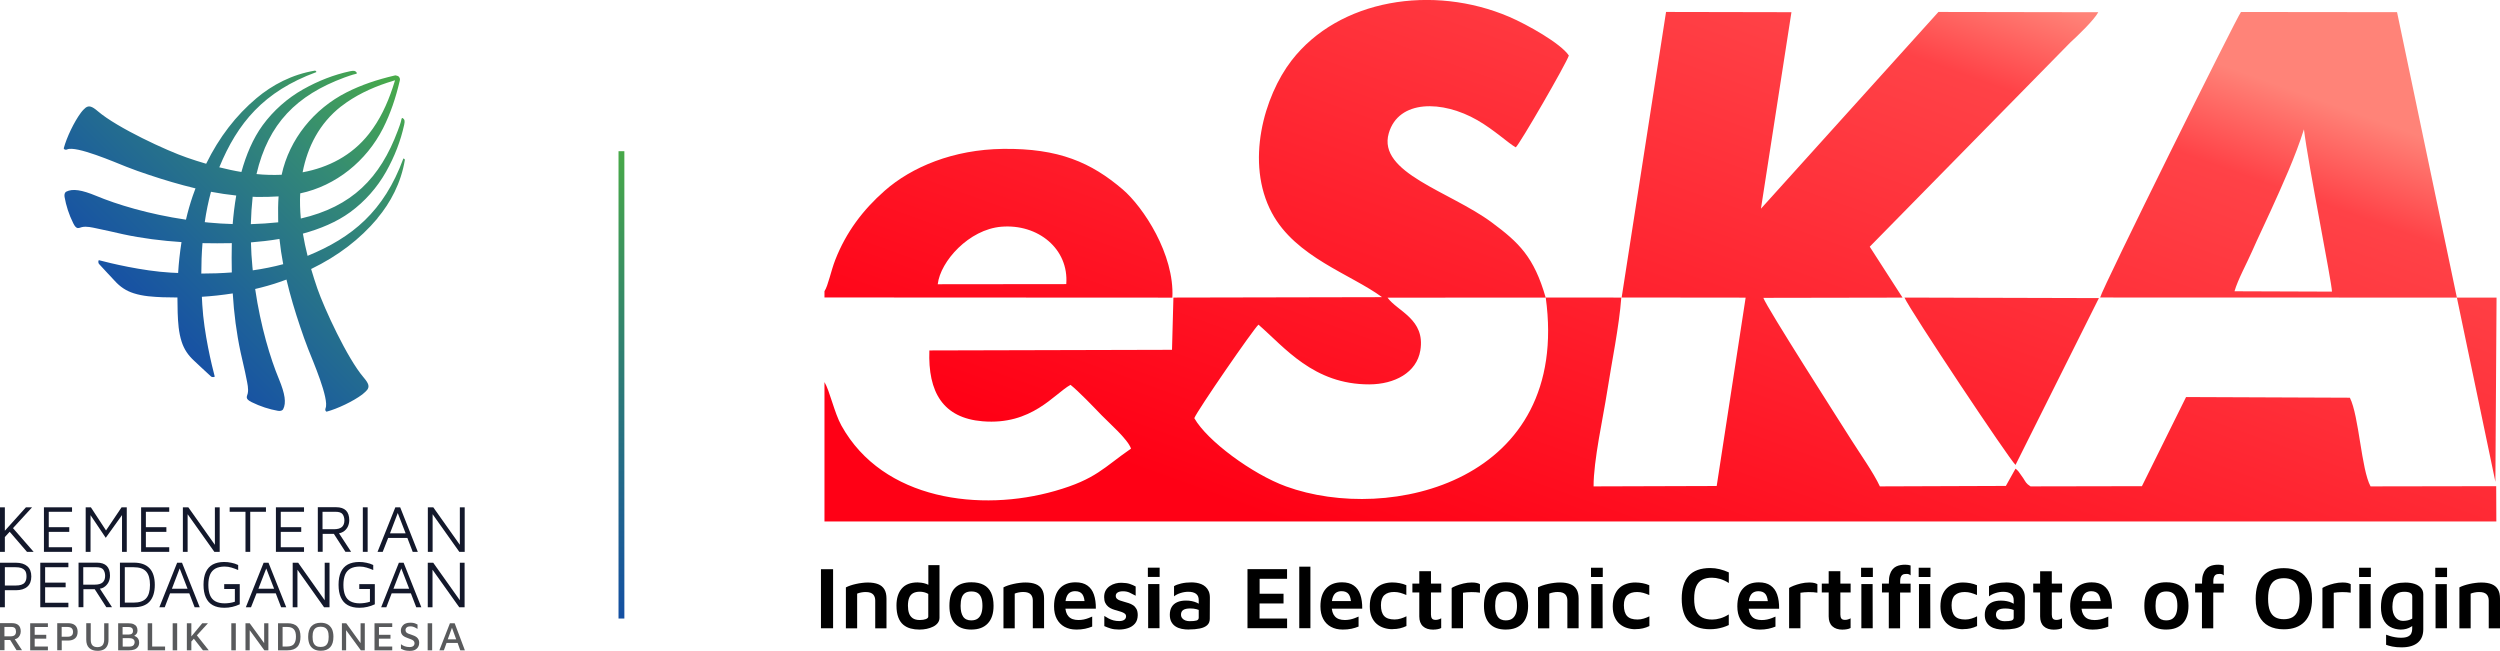 <?xml version="1.0" encoding="UTF-8"?>
<!DOCTYPE svg PUBLIC "-//W3C//DTD SVG 1.1//EN" "http://www.w3.org/Graphics/SVG/1.1/DTD/svg11.dtd">
<!-- Creator: CorelDRAW 2021.5 -->
<svg xmlns="http://www.w3.org/2000/svg" xml:space="preserve" width="4.021in" height="1.047in" version="1.1" style="shape-rendering:geometricPrecision; text-rendering:geometricPrecision; image-rendering:optimizeQuality; fill-rule:evenodd; clip-rule:evenodd"
viewBox="0 0 710.73 185.05"
 xmlns:xlink="http://www.w3.org/1999/xlink"
 xmlns:xodm="http://www.corel.com/coreldraw/odm/2003">
 <defs>
  <style type="text/css">
   <![CDATA[
    .fil1 {fill:black;fill-rule:nonzero}
    .fil3 {fill:#13182B;fill-rule:nonzero}
    .fil4 {fill:#595A5C;fill-rule:nonzero}
    .fil0 {fill:url(#id0)}
    .fil5 {fill:url(#id1);fill-rule:nonzero}
    .fil2 {fill:url(#id2);fill-rule:nonzero}
   ]]>
  </style>
  <linearGradient id="id0" gradientUnits="userSpaceOnUse" x1="508.05" y1="-26.02" x2="436.1" y2="174.27">
   <stop offset="0" style="stop-opacity:1; stop-color:#FF8378"/>
   <stop offset="0.129" style="stop-opacity:1; stop-color:#FF4247"/>
   <stop offset="1" style="stop-opacity:1; stop-color:#FF0015"/>
  </linearGradient>
  <linearGradient id="id1" gradientUnits="userSpaceOnUse" x1="175.97" y1="175.11" x2="175.97" y2="42.45">
   <stop offset="0" style="stop-opacity:1; stop-color:#1450A2"/>
   <stop offset="0.541" style="stop-opacity:1; stop-color:#2F7E73"/>
   <stop offset="1" style="stop-opacity:1; stop-color:#48A948"/>
  </linearGradient>
  <linearGradient id="id2" gradientUnits="userSpaceOnUse" x1="43.74" y1="91.21" x2="113.23" y2="21.74">
   <stop offset="0" style="stop-opacity:1; stop-color:#1751A4"/>
   <stop offset="0.2" style="stop-opacity:1; stop-color:#1E6299"/>
   <stop offset="0.659" style="stop-opacity:1; stop-color:#348A75"/>
   <stop offset="1" style="stop-opacity:1; stop-color:#49AB48"/>
  </linearGradient>
 </defs>
 <g id="Layer_x0020_1">
  <g id="_2619244326096">
   <g>
    <path class="fil0" d="M635.25 82.8c0.95,-3.31 3.55,-8.05 5.05,-11.48 1.67,-3.82 3.42,-7.36 5.21,-11.33 3.28,-7.23 7.06,-15.48 9.48,-23.23 1.22,10.04 7.96,43.68 7.97,46.14l-27.71 -0.1zm63.22 1.8l10.95 52.37 0.33 -52.37 -11.28 -0 -17.01 -81.15 -44.37 -0.05c-1.17,1.39 -39.45,78.54 -40.04,81.17l101.42 0.03zm-259.03 -0.01c7.18,52.35 -44.48,64.41 -73.85,53.68 -9.61,-3.51 -22.42,-12.96 -26.06,-19.4 0.92,-2.29 16.81,-25.33 18.24,-26.58 7.41,6.41 15.64,17.02 31.51,16.98 7.18,-0.02 13.46,-3.33 14.51,-9.65 1.47,-8.9 -6.51,-11.1 -9.32,-15l44.97 -0.03zm133.56 47.57l23.7 -47.42 -55.28 -0.15c1.6,3.67 29.89,46.13 31.57,47.57zm-338.61 -23.56l0 39.65 475.3 -0 -0.04 -10.04 -35.72 0.06c-2.64,-4.83 -3.27,-19.99 -5.88,-25.21l-46.57 -0.19 -12.55 25.34 -31.67 0.06c-1.3,-0.81 -1.39,-1.3 -2.09,-2.36l-1.33 -1.88c-0.52,-0.58 -0.37,-0.42 -0.85,-0.8l-2.74 4.91 -35.82 0.13c-1.77,-3.84 -5.65,-9.31 -8.15,-13.27 -3.37,-5.34 -23.91,-37.42 -24.98,-40.33l39.57 -0.07 -9.32 -14.47 56.98 -58.02c2.12,-1.94 6.78,-6.39 7.99,-8.64l-45.44 -0.08 -50.46 55.93 8.67 -55.86 -35.65 -0.07 -12.62 81.18 35.25 0.04 -8.23 53.55 -35 0.11c-0.03,-7.33 2.72,-19.61 3.86,-26.96 1.3,-8.42 3.41,-18.49 4.02,-26.72l-21.5 -0.01c-3.32,-11.54 -7.58,-15.61 -15.35,-21.37 -11.94,-8.84 -32.51,-14.08 -29.26,-25.33 2.78,-9.61 15.24,-9.45 25.21,-3.71 4.82,2.78 8.89,6.63 10.9,7.71 1.21,-1.06 14.26,-23.63 15.09,-26.1 -2.31,-3.46 -11.81,-8.79 -16.92,-10.99 -21.76,-9.32 -48.43,-5.04 -61.91,12.4 -7.8,10.09 -13.25,29.04 -5.59,43.34 6.74,12.58 22.49,17.43 31.31,23.94l-59.31 0.12 -0.4 14.85 -68.98 0.18c-0.44,11.9 3.9,19.21 15.12,20.14 14.02,1.17 20.31,-7.77 25.01,-10.36 2.36,1.89 6.44,6.16 8.83,8.64 2.08,2.16 7.46,6.81 8.37,9.49 -7.79,5.37 -9.87,8.67 -21.6,12.03 -21.09,6.05 -48.9,2.72 -60.73,-18.57 -2.02,-3.63 -3.32,-9.89 -4.83,-12.39zm68.75 -27.84l-36.55 0.04c0.75,-6.54 8.89,-15.58 18.07,-16.35 10.42,-0.87 19.24,6.29 18.47,16.31zm-68.75 2l0 1.8 98.9 0.05c0.64,-12.3 -8.29,-25.79 -14.12,-30.77 -8.94,-7.63 -18.14,-11.72 -34.04,-11.52 -14.1,0.18 -25.93,5.12 -33.65,11.92 -6.15,5.42 -10.93,11.72 -14.02,19.63 -1.24,3.17 -2.04,7.37 -3.06,8.89z"/>
    <g>
     <path class="fil1" d="M233.39 178.61l0 -16.79 3.45 0 0 16.79 -3.45 0zm7.1 -11.63c0.35,-0.19 0.77,-0.36 1.26,-0.53 0.49,-0.17 1.01,-0.31 1.59,-0.44 0.57,-0.13 1.15,-0.23 1.74,-0.3 0.59,-0.08 1.14,-0.11 1.66,-0.11 1.16,0 2.13,0.16 2.91,0.47 0.78,0.31 1.37,0.8 1.77,1.47 0.4,0.67 0.6,1.54 0.6,2.62l0 8.46 -3.2 0 0 -7.9c0,-0.32 -0.04,-0.62 -0.13,-0.92 -0.08,-0.29 -0.23,-0.55 -0.43,-0.78 -0.2,-0.23 -0.48,-0.4 -0.83,-0.53 -0.35,-0.13 -0.81,-0.19 -1.36,-0.19 -0.42,0 -0.84,0.04 -1.27,0.13 -0.43,0.08 -0.8,0.19 -1.12,0.33l0 9.87 -3.2 0 0 -11.63zm20.89 12c-0.87,0 -1.7,-0.1 -2.49,-0.31 -0.79,-0.21 -1.49,-0.57 -2.09,-1.07 -0.6,-0.5 -1.08,-1.2 -1.42,-2.09 -0.34,-0.89 -0.52,-2.01 -0.52,-3.37 0,-2.03 0.49,-3.63 1.49,-4.81 0.99,-1.17 2.49,-1.76 4.51,-1.76 0.29,0 0.65,0.03 1.11,0.09 0.45,0.06 0.92,0.17 1.4,0.34 0.48,0.17 0.89,0.41 1.25,0.73l-0.7 1.03 0 -7.1 3.17 0 0 14.95c0,0.57 -0.17,1.07 -0.5,1.5 -0.34,0.43 -0.78,0.78 -1.32,1.04 -0.54,0.27 -1.15,0.47 -1.82,0.62 -0.67,0.14 -1.35,0.21 -2.04,0.21zm0.13 -2.72c0.67,0 1.24,-0.09 1.7,-0.26 0.46,-0.18 0.69,-0.42 0.69,-0.72l0 -6.44c-0.37,-0.22 -0.76,-0.38 -1.18,-0.48 -0.42,-0.1 -0.82,-0.15 -1.21,-0.15 -0.76,0 -1.39,0.14 -1.9,0.41 -0.51,0.28 -0.89,0.71 -1.13,1.31 -0.24,0.6 -0.36,1.36 -0.36,2.28 0,0.79 0.1,1.48 0.3,2.09 0.2,0.6 0.55,1.08 1.04,1.43 0.49,0.35 1.18,0.53 2.05,0.53zm14.67 2.72c-2.1,0 -3.67,-0.58 -4.71,-1.74 -1.04,-1.16 -1.56,-2.83 -1.56,-5.01 0,-2.35 0.53,-4.05 1.6,-5.11 1.07,-1.06 2.61,-1.59 4.64,-1.59 1.41,0 2.58,0.25 3.51,0.74 0.93,0.49 1.63,1.24 2.1,2.23 0.47,0.99 0.7,2.23 0.7,3.72 0,2.18 -0.54,3.85 -1.64,5.01 -1.09,1.16 -2.64,1.74 -4.66,1.74zm-0.03 -2.62c0.74,0 1.34,-0.17 1.8,-0.5 0.46,-0.34 0.8,-0.81 1.02,-1.43 0.22,-0.62 0.33,-1.35 0.33,-2.19 0,-0.96 -0.11,-1.74 -0.34,-2.34 -0.23,-0.6 -0.57,-1.05 -1.03,-1.33 -0.46,-0.29 -1.05,-0.43 -1.77,-0.43 -0.74,0 -1.33,0.15 -1.79,0.45 -0.45,0.3 -0.78,0.76 -0.98,1.36 -0.2,0.6 -0.3,1.37 -0.3,2.29 0,1.33 0.24,2.34 0.72,3.06 0.48,0.71 1.26,1.07 2.35,1.07zm9.14 -9.39c0.35,-0.19 0.77,-0.36 1.26,-0.53 0.49,-0.17 1.01,-0.31 1.59,-0.44 0.57,-0.13 1.15,-0.23 1.74,-0.3 0.59,-0.08 1.14,-0.11 1.66,-0.11 1.16,0 2.13,0.16 2.91,0.47 0.78,0.31 1.37,0.8 1.77,1.47 0.4,0.67 0.6,1.54 0.6,2.62l0 8.46 -3.2 0 0 -7.9c0,-0.32 -0.04,-0.62 -0.13,-0.92 -0.08,-0.29 -0.23,-0.55 -0.43,-0.78 -0.2,-0.23 -0.48,-0.4 -0.83,-0.53 -0.35,-0.13 -0.81,-0.19 -1.36,-0.19 -0.42,0 -0.84,0.04 -1.27,0.13 -0.43,0.08 -0.8,0.19 -1.12,0.33l0 9.87 -3.2 0 0 -11.63zm20.66 12c-1.26,0 -2.36,-0.26 -3.31,-0.78 -0.95,-0.52 -1.68,-1.27 -2.2,-2.25 -0.52,-0.98 -0.78,-2.17 -0.78,-3.56 0,-2.22 0.53,-3.91 1.6,-5.08 1.07,-1.17 2.57,-1.76 4.52,-1.76 1.38,0 2.49,0.3 3.35,0.91 0.86,0.6 1.48,1.47 1.86,2.59 0.39,1.12 0.57,2.46 0.55,4l-9.82 0 -0.23 -2.16 7.5 0 -0.6 0.91c-0.03,-1.33 -0.26,-2.28 -0.69,-2.86 -0.43,-0.58 -1.11,-0.87 -2.05,-0.87 -0.57,0 -1.07,0.13 -1.49,0.39 -0.42,0.26 -0.74,0.69 -0.97,1.3 -0.23,0.6 -0.34,1.43 -0.34,2.49 0,1.31 0.31,2.31 0.92,2.99 0.61,0.69 1.56,1.03 2.83,1.03 0.52,0 1.02,-0.05 1.5,-0.15 0.48,-0.1 0.92,-0.23 1.33,-0.39 0.41,-0.16 0.77,-0.31 1.07,-0.44l0 2.84c-0.6,0.25 -1.28,0.46 -2.01,0.62 -0.74,0.16 -1.59,0.24 -2.54,0.24zm12.16 0c-0.91,0 -1.68,-0.1 -2.32,-0.29 -0.64,-0.19 -1.25,-0.42 -1.84,-0.69l0 -2.89c0.39,0.25 0.79,0.49 1.22,0.72 0.43,0.23 0.89,0.41 1.38,0.54 0.49,0.13 1.04,0.2 1.62,0.2 0.65,0 1.14,-0.13 1.47,-0.38 0.33,-0.25 0.49,-0.57 0.49,-0.96 0,-0.34 -0.13,-0.6 -0.38,-0.79 -0.25,-0.19 -0.58,-0.36 -0.98,-0.49 -0.4,-0.13 -0.83,-0.27 -1.28,-0.4 -0.42,-0.1 -0.84,-0.23 -1.27,-0.4 -0.43,-0.17 -0.82,-0.39 -1.17,-0.68 -0.35,-0.29 -0.63,-0.65 -0.84,-1.09 -0.21,-0.44 -0.31,-0.99 -0.31,-1.62 0,-0.76 0.15,-1.39 0.45,-1.91 0.3,-0.52 0.7,-0.94 1.2,-1.27 0.49,-0.33 1.03,-0.56 1.61,-0.71 0.58,-0.14 1.15,-0.21 1.7,-0.19 0.97,0.02 1.75,0.13 2.34,0.33 0.59,0.2 1.14,0.44 1.66,0.73l0 2.62c-0.59,-0.32 -1.15,-0.61 -1.7,-0.87 -0.54,-0.26 -1.18,-0.39 -1.9,-0.39 -0.65,0 -1.16,0.11 -1.52,0.34 -0.36,0.23 -0.54,0.54 -0.54,0.94 0,0.35 0.11,0.63 0.33,0.84 0.22,0.21 0.51,0.38 0.87,0.5 0.36,0.13 0.75,0.25 1.17,0.36 0.42,0.12 0.85,0.25 1.3,0.39 0.44,0.14 0.86,0.34 1.26,0.6 0.39,0.26 0.71,0.62 0.96,1.07 0.24,0.45 0.36,1.04 0.36,1.76 -0.02,0.99 -0.28,1.78 -0.79,2.38 -0.51,0.6 -1.17,1.03 -1.98,1.3 -0.81,0.27 -1.66,0.4 -2.57,0.4zm8.3 -0.38l0 -12.56 3.2 0 0.03 12.56 -3.22 0zm-0.08 -14.57l0 -2.64 3.35 0 0 2.64 -3.35 0zm11.63 14.95c-0.72,0 -1.4,-0.07 -2.04,-0.2 -0.64,-0.13 -1.21,-0.36 -1.71,-0.68 -0.5,-0.32 -0.9,-0.75 -1.2,-1.3 -0.29,-0.54 -0.44,-1.22 -0.44,-2.03 0,-0.87 0.18,-1.61 0.53,-2.2 0.35,-0.6 0.87,-1.05 1.55,-1.36 0.68,-0.31 1.51,-0.47 2.5,-0.47 0.6,0 1.17,0.05 1.69,0.16 0.52,0.11 0.99,0.26 1.41,0.45 0.42,0.19 0.76,0.4 1.03,0.62l0.23 1.79c-0.35,-0.24 -0.8,-0.42 -1.35,-0.57 -0.54,-0.14 -1.14,-0.21 -1.77,-0.21 -0.89,0 -1.55,0.14 -1.99,0.43 -0.44,0.29 -0.65,0.73 -0.65,1.33 0,0.4 0.12,0.75 0.35,1.03 0.24,0.29 0.54,0.49 0.91,0.63 0.37,0.13 0.76,0.2 1.16,0.2 0.92,0 1.59,-0.06 2,-0.19 0.41,-0.13 0.62,-0.4 0.62,-0.82l0 -4.98c0,-0.82 -0.26,-1.42 -0.78,-1.8 -0.52,-0.38 -1.25,-0.57 -2.19,-0.57 -0.72,0 -1.46,0.12 -2.21,0.36 -0.76,0.24 -1.37,0.56 -1.84,0.94l0 -2.89c0.45,-0.3 1.13,-0.56 2.04,-0.77 0.91,-0.21 1.88,-0.31 2.92,-0.31 0.44,0 0.9,0.04 1.38,0.11 0.49,0.08 0.96,0.21 1.41,0.39 0.45,0.18 0.86,0.44 1.23,0.78 0.37,0.34 0.66,0.75 0.88,1.25 0.22,0.49 0.33,1.09 0.33,1.8l-0.03 6.02c0,0.77 -0.25,1.38 -0.74,1.82 -0.49,0.44 -1.19,0.76 -2.09,0.94 -0.9,0.18 -1.94,0.28 -3.13,0.28zm16.69 -0.38l0 -16.79 11.25 0 0 2.74 -7.8 0 0 4.25 6.8 0 0 2.77 -6.82 0 0 4.28 7.83 0 0 2.74 -11.25 0zm17.89 0l-3.17 0 0 -17.49 3.17 0 0 17.49zm9.14 0.38c-1.26,0 -2.36,-0.26 -3.31,-0.78 -0.95,-0.52 -1.68,-1.27 -2.2,-2.25 -0.52,-0.98 -0.78,-2.17 -0.78,-3.56 0,-2.22 0.53,-3.91 1.6,-5.08 1.07,-1.17 2.57,-1.76 4.52,-1.76 1.38,0 2.49,0.3 3.35,0.91 0.86,0.6 1.48,1.47 1.86,2.59 0.39,1.12 0.57,2.46 0.55,4l-9.82 0 -0.23 -2.16 7.5 0 -0.6 0.91c-0.03,-1.33 -0.26,-2.28 -0.69,-2.86 -0.43,-0.58 -1.11,-0.87 -2.05,-0.87 -0.57,0 -1.07,0.13 -1.49,0.39 -0.42,0.26 -0.74,0.69 -0.97,1.3 -0.23,0.6 -0.34,1.43 -0.34,2.49 0,1.31 0.31,2.31 0.92,2.99 0.61,0.69 1.56,1.03 2.83,1.03 0.52,0 1.02,-0.05 1.5,-0.15 0.48,-0.1 0.92,-0.23 1.33,-0.39 0.41,-0.16 0.77,-0.31 1.07,-0.44l0 2.84c-0.6,0.25 -1.28,0.46 -2.01,0.62 -0.74,0.16 -1.59,0.24 -2.54,0.24zm14.19 -0.1c-0.84,0 -1.64,-0.12 -2.42,-0.37 -0.77,-0.24 -1.46,-0.62 -2.06,-1.13 -0.6,-0.51 -1.08,-1.18 -1.44,-2.01 -0.35,-0.83 -0.53,-1.82 -0.53,-2.98 0,-1.22 0.17,-2.27 0.5,-3.12 0.34,-0.86 0.8,-1.56 1.38,-2.1 0.59,-0.55 1.27,-0.94 2.05,-1.2 0.78,-0.25 1.61,-0.38 2.48,-0.38 0.69,0 1.38,0.07 2.08,0.2 0.7,0.13 1.33,0.33 1.9,0.58l0 2.79c-0.59,-0.25 -1.16,-0.46 -1.72,-0.62 -0.56,-0.16 -1.14,-0.24 -1.75,-0.24 -1.19,0 -2.11,0.29 -2.77,0.88 -0.65,0.59 -0.98,1.54 -0.98,2.87 0,1.39 0.3,2.42 0.91,3.08 0.6,0.66 1.59,0.99 2.97,0.99 0.62,0 1.22,-0.09 1.8,-0.28 0.58,-0.18 1.1,-0.39 1.57,-0.63l0 2.77c-0.59,0.29 -1.2,0.5 -1.84,0.65 -0.64,0.15 -1.35,0.23 -2.14,0.23zm11.65 0.13c-1.31,0 -2.31,-0.32 -3,-0.97 -0.69,-0.65 -1.03,-1.58 -1.03,-2.81l0 -6.8 -1.96 0 0 -2.52 1.96 0 0 -3.52 3.32 0 0 3.52 2.92 0 0 2.52 -2.92 0 0 6.29c0,0.5 0.1,0.88 0.29,1.13 0.19,0.25 0.54,0.38 1.04,0.38 0.27,0 0.55,-0.04 0.84,-0.13 0.29,-0.08 0.54,-0.19 0.74,-0.33l0 2.77c-0.32,0.17 -0.68,0.29 -1.07,0.35 -0.39,0.07 -0.78,0.1 -1.14,0.1zm5.18 -0.4l0 -11.45c0.24,-0.17 0.65,-0.37 1.25,-0.62 0.6,-0.24 1.29,-0.46 2.08,-0.65 0.79,-0.19 1.59,-0.29 2.39,-0.29 0.6,0 1.09,0.05 1.45,0.14 0.36,0.09 0.65,0.21 0.87,0.34l0 2.42c-0.34,-0.05 -0.72,-0.09 -1.14,-0.13 -0.43,-0.03 -0.86,-0.05 -1.31,-0.04 -0.44,0.01 -0.87,0.03 -1.28,0.06 -0.41,0.03 -0.78,0.08 -1.09,0.13l0 10.09 -3.2 0zm15.45 0.38c-2.1,0 -3.67,-0.58 -4.71,-1.74 -1.04,-1.16 -1.56,-2.83 -1.56,-5.01 0,-2.35 0.53,-4.05 1.6,-5.11 1.07,-1.06 2.61,-1.59 4.64,-1.59 1.41,0 2.58,0.25 3.51,0.74 0.93,0.49 1.63,1.24 2.1,2.23 0.47,0.99 0.7,2.23 0.7,3.72 0,2.18 -0.54,3.85 -1.64,5.01 -1.09,1.16 -2.64,1.74 -4.66,1.74zm-0.03 -2.62c0.74,0 1.34,-0.17 1.8,-0.5 0.46,-0.34 0.8,-0.81 1.02,-1.43 0.22,-0.62 0.33,-1.35 0.33,-2.19 0,-0.96 -0.11,-1.74 -0.34,-2.34 -0.23,-0.6 -0.57,-1.05 -1.03,-1.33 -0.46,-0.29 -1.05,-0.43 -1.77,-0.43 -0.74,0 -1.33,0.15 -1.79,0.45 -0.45,0.3 -0.78,0.76 -0.98,1.36 -0.2,0.6 -0.3,1.37 -0.3,2.29 0,1.33 0.24,2.34 0.72,3.06 0.48,0.71 1.26,1.07 2.35,1.07zm9.14 -9.39c0.35,-0.19 0.77,-0.36 1.26,-0.53 0.49,-0.17 1.01,-0.31 1.59,-0.44 0.57,-0.13 1.15,-0.23 1.74,-0.3 0.59,-0.08 1.14,-0.11 1.66,-0.11 1.16,0 2.13,0.16 2.91,0.47 0.78,0.31 1.37,0.8 1.77,1.47 0.4,0.67 0.6,1.54 0.6,2.62l0 8.46 -3.2 0 0 -7.9c0,-0.32 -0.04,-0.62 -0.13,-0.92 -0.08,-0.29 -0.23,-0.55 -0.43,-0.78 -0.2,-0.23 -0.48,-0.4 -0.83,-0.53 -0.35,-0.13 -0.81,-0.19 -1.36,-0.19 -0.42,0 -0.84,0.04 -1.27,0.13 -0.43,0.08 -0.8,0.19 -1.12,0.33l0 9.87 -3.2 0 0 -11.63zm15.13 11.63l0 -12.56 3.2 0 0.03 12.56 -3.22 0zm-0.08 -14.57l0 -2.64 3.35 0 0 2.64 -3.35 0zm12.63 14.85c-0.84,0 -1.64,-0.12 -2.42,-0.37 -0.77,-0.24 -1.46,-0.62 -2.06,-1.13 -0.6,-0.51 -1.08,-1.18 -1.44,-2.01 -0.35,-0.83 -0.53,-1.82 -0.53,-2.98 0,-1.22 0.17,-2.27 0.5,-3.12 0.34,-0.86 0.8,-1.56 1.38,-2.1 0.59,-0.55 1.27,-0.94 2.05,-1.2 0.78,-0.25 1.61,-0.38 2.48,-0.38 0.69,0 1.38,0.07 2.08,0.2 0.7,0.13 1.33,0.33 1.9,0.58l0 2.79c-0.59,-0.25 -1.16,-0.46 -1.72,-0.62 -0.56,-0.16 -1.14,-0.24 -1.75,-0.24 -1.19,0 -2.11,0.29 -2.77,0.88 -0.65,0.59 -0.98,1.54 -0.98,2.87 0,1.39 0.3,2.42 0.91,3.08 0.6,0.66 1.59,0.99 2.97,0.99 0.62,0 1.22,-0.09 1.8,-0.28 0.58,-0.18 1.1,-0.39 1.57,-0.63l0 2.77c-0.59,0.29 -1.2,0.5 -1.84,0.65 -0.64,0.15 -1.35,0.23 -2.14,0.23zm21.29 0c-2.67,0 -4.69,-0.71 -6.07,-2.13 -1.38,-1.42 -2.06,-3.6 -2.06,-6.56 0,-2.87 0.67,-5.04 2.01,-6.51 1.34,-1.47 3.38,-2.2 6.12,-2.2 0.89,0 1.78,0.11 2.67,0.33 0.89,0.22 1.75,0.52 2.59,0.91l0 3.02c-0.84,-0.54 -1.67,-0.92 -2.48,-1.16 -0.81,-0.23 -1.59,-0.35 -2.33,-0.35 -1.11,0 -2.04,0.2 -2.78,0.59 -0.75,0.39 -1.31,1.03 -1.69,1.9 -0.38,0.87 -0.57,2.04 -0.57,3.5 0,1.44 0.19,2.6 0.57,3.46 0.38,0.86 0.95,1.49 1.71,1.87 0.76,0.39 1.72,0.58 2.88,0.58 0.69,0 1.43,-0.11 2.23,-0.34 0.8,-0.23 1.61,-0.6 2.45,-1.12l0 3.02c-0.49,0.24 -1.02,0.44 -1.61,0.63 -0.59,0.18 -1.19,0.32 -1.82,0.42 -0.63,0.09 -1.24,0.14 -1.82,0.14zm13.97 0.1c-1.26,0 -2.36,-0.26 -3.31,-0.78 -0.95,-0.52 -1.68,-1.27 -2.2,-2.25 -0.52,-0.98 -0.78,-2.17 -0.78,-3.56 0,-2.22 0.53,-3.91 1.6,-5.08 1.07,-1.17 2.57,-1.76 4.52,-1.76 1.38,0 2.49,0.3 3.35,0.91 0.86,0.6 1.48,1.47 1.86,2.59 0.39,1.12 0.57,2.46 0.55,4l-9.82 0 -0.23 -2.16 7.5 0 -0.6 0.91c-0.03,-1.33 -0.26,-2.28 -0.69,-2.86 -0.43,-0.58 -1.11,-0.87 -2.05,-0.87 -0.57,0 -1.07,0.13 -1.49,0.39 -0.42,0.26 -0.74,0.69 -0.97,1.3 -0.23,0.6 -0.34,1.43 -0.34,2.49 0,1.31 0.31,2.31 0.92,2.99 0.61,0.69 1.56,1.03 2.83,1.03 0.52,0 1.02,-0.05 1.5,-0.15 0.48,-0.1 0.92,-0.23 1.33,-0.39 0.41,-0.16 0.77,-0.31 1.07,-0.44l0 2.84c-0.6,0.25 -1.28,0.46 -2.01,0.62 -0.74,0.16 -1.59,0.24 -2.54,0.24zm8.43 -0.38l0 -11.45c0.24,-0.17 0.65,-0.37 1.25,-0.62 0.6,-0.24 1.29,-0.46 2.08,-0.65 0.79,-0.19 1.59,-0.29 2.39,-0.29 0.6,0 1.09,0.05 1.45,0.14 0.36,0.09 0.65,0.21 0.87,0.34l0 2.42c-0.34,-0.05 -0.72,-0.09 -1.14,-0.13 -0.43,-0.03 -0.86,-0.05 -1.31,-0.04 -0.44,0.01 -0.87,0.03 -1.28,0.06 -0.41,0.03 -0.78,0.08 -1.09,0.13l0 10.09 -3.2 0zm15.28 0.4c-1.31,0 -2.31,-0.32 -3,-0.97 -0.69,-0.65 -1.03,-1.58 -1.03,-2.81l0 -6.8 -1.96 0 0 -2.52 1.96 0 0 -3.52 3.32 0 0 3.52 2.92 0 0 2.52 -2.92 0 0 6.29c0,0.5 0.1,0.88 0.29,1.13 0.19,0.25 0.54,0.38 1.04,0.38 0.27,0 0.55,-0.04 0.84,-0.13 0.29,-0.08 0.54,-0.19 0.74,-0.33l0 2.77c-0.32,0.17 -0.68,0.29 -1.07,0.35 -0.39,0.07 -0.78,0.1 -1.14,0.1zm5.26 -0.4l0 -12.56 3.2 0 0.03 12.56 -3.22 0zm-0.08 -14.57l0 -2.64 3.35 0 0 2.64 -3.35 0zm7.88 14.57l0 -10.17 -1.94 0 0 -2.52 1.96 0 0 -0.4c0,-0.86 0.09,-1.58 0.28,-2.16 0.18,-0.59 0.43,-1.07 0.74,-1.45 0.31,-0.38 0.66,-0.66 1.06,-0.86 0.39,-0.19 0.81,-0.33 1.25,-0.4 0.44,-0.08 0.87,-0.11 1.31,-0.11 0.27,0 0.55,0.02 0.83,0.06 0.29,0.04 0.52,0.1 0.71,0.16l0 2.82c-0.15,-0.13 -0.31,-0.24 -0.48,-0.31 -0.17,-0.08 -0.39,-0.11 -0.68,-0.11 -0.24,0 -0.46,0.02 -0.68,0.06 -0.22,0.04 -0.41,0.13 -0.58,0.28 -0.17,0.14 -0.3,0.35 -0.4,0.62 -0.1,0.27 -0.15,0.62 -0.15,1.06l0 0.76 2.97 0 0 2.52 -2.99 0 0 10.17 -3.2 0zm8.58 0l0 -12.56 3.2 0 0.03 12.56 -3.22 0zm-0.08 -14.57l0 -2.64 3.35 0 0 2.64 -3.35 0zm12.63 14.85c-0.84,0 -1.64,-0.12 -2.42,-0.37 -0.77,-0.24 -1.46,-0.62 -2.06,-1.13 -0.6,-0.51 -1.08,-1.18 -1.44,-2.01 -0.35,-0.83 -0.53,-1.82 -0.53,-2.98 0,-1.22 0.17,-2.27 0.5,-3.12 0.34,-0.86 0.8,-1.56 1.38,-2.1 0.59,-0.55 1.27,-0.94 2.05,-1.2 0.78,-0.25 1.61,-0.38 2.48,-0.38 0.69,0 1.38,0.07 2.08,0.2 0.7,0.13 1.33,0.33 1.9,0.58l0 2.79c-0.59,-0.25 -1.16,-0.46 -1.72,-0.62 -0.56,-0.16 -1.14,-0.24 -1.75,-0.24 -1.19,0 -2.11,0.29 -2.77,0.88 -0.65,0.59 -0.98,1.54 -0.98,2.87 0,1.39 0.3,2.42 0.91,3.08 0.6,0.66 1.59,0.99 2.97,0.99 0.62,0 1.22,-0.09 1.8,-0.28 0.58,-0.18 1.1,-0.39 1.57,-0.63l0 2.77c-0.59,0.29 -1.2,0.5 -1.84,0.65 -0.64,0.15 -1.35,0.23 -2.14,0.23zm11.55 0.1c-0.72,0 -1.4,-0.07 -2.04,-0.2 -0.64,-0.13 -1.21,-0.36 -1.71,-0.68 -0.5,-0.32 -0.9,-0.75 -1.2,-1.3 -0.29,-0.54 -0.44,-1.22 -0.44,-2.03 0,-0.87 0.18,-1.61 0.53,-2.2 0.35,-0.6 0.87,-1.05 1.55,-1.36 0.68,-0.31 1.51,-0.47 2.5,-0.47 0.6,0 1.17,0.05 1.69,0.16 0.52,0.11 0.99,0.26 1.41,0.45 0.42,0.19 0.76,0.4 1.03,0.62l0.23 1.79c-0.35,-0.24 -0.8,-0.42 -1.35,-0.57 -0.54,-0.14 -1.14,-0.21 -1.77,-0.21 -0.89,0 -1.55,0.14 -1.99,0.43 -0.44,0.29 -0.65,0.73 -0.65,1.33 0,0.4 0.12,0.75 0.35,1.03 0.24,0.29 0.54,0.49 0.91,0.63 0.37,0.13 0.76,0.2 1.16,0.2 0.92,0 1.59,-0.06 2,-0.19 0.41,-0.13 0.62,-0.4 0.62,-0.82l0 -4.98c0,-0.82 -0.26,-1.42 -0.78,-1.8 -0.52,-0.38 -1.25,-0.57 -2.19,-0.57 -0.72,0 -1.46,0.12 -2.21,0.36 -0.76,0.24 -1.37,0.56 -1.84,0.94l0 -2.89c0.45,-0.3 1.13,-0.56 2.04,-0.77 0.91,-0.21 1.88,-0.31 2.92,-0.31 0.44,0 0.9,0.04 1.38,0.11 0.49,0.08 0.96,0.21 1.41,0.39 0.45,0.18 0.86,0.44 1.23,0.78 0.37,0.34 0.66,0.75 0.88,1.25 0.22,0.49 0.33,1.09 0.33,1.8l-0.03 6.02c0,0.77 -0.25,1.38 -0.74,1.82 -0.49,0.44 -1.19,0.76 -2.09,0.94 -0.9,0.18 -1.94,0.28 -3.13,0.28zm14.37 0.03c-1.31,0 -2.31,-0.32 -3,-0.97 -0.69,-0.65 -1.03,-1.58 -1.03,-2.81l0 -6.8 -1.96 0 0 -2.52 1.96 0 0 -3.52 3.32 0 0 3.52 2.92 0 0 2.52 -2.92 0 0 6.29c0,0.5 0.1,0.88 0.29,1.13 0.19,0.25 0.54,0.38 1.04,0.38 0.27,0 0.55,-0.04 0.84,-0.13 0.29,-0.08 0.54,-0.19 0.74,-0.33l0 2.77c-0.32,0.17 -0.68,0.29 -1.07,0.35 -0.39,0.07 -0.78,0.1 -1.14,0.1zm10.8 -0.03c-1.26,0 -2.36,-0.26 -3.31,-0.78 -0.95,-0.52 -1.68,-1.27 -2.2,-2.25 -0.52,-0.98 -0.78,-2.17 -0.78,-3.56 0,-2.22 0.53,-3.91 1.6,-5.08 1.07,-1.17 2.57,-1.76 4.52,-1.76 1.38,0 2.49,0.3 3.35,0.91 0.86,0.6 1.48,1.47 1.86,2.59 0.39,1.12 0.57,2.46 0.55,4l-9.82 0 -0.23 -2.16 7.5 0 -0.6 0.91c-0.03,-1.33 -0.26,-2.28 -0.69,-2.86 -0.43,-0.58 -1.11,-0.87 -2.05,-0.87 -0.57,0 -1.07,0.13 -1.49,0.39 -0.42,0.26 -0.74,0.69 -0.97,1.3 -0.23,0.6 -0.34,1.43 -0.34,2.49 0,1.31 0.31,2.31 0.92,2.99 0.61,0.69 1.56,1.03 2.83,1.03 0.52,0 1.02,-0.05 1.5,-0.15 0.48,-0.1 0.92,-0.23 1.33,-0.39 0.41,-0.16 0.77,-0.31 1.07,-0.44l0 2.84c-0.6,0.25 -1.28,0.46 -2.01,0.62 -0.74,0.16 -1.59,0.24 -2.54,0.24zm21.07 0c-2.1,0 -3.67,-0.58 -4.71,-1.74 -1.04,-1.16 -1.56,-2.83 -1.56,-5.01 0,-2.35 0.53,-4.05 1.6,-5.11 1.07,-1.06 2.61,-1.59 4.64,-1.59 1.41,0 2.58,0.25 3.51,0.74 0.93,0.49 1.63,1.24 2.1,2.23 0.47,0.99 0.7,2.23 0.7,3.72 0,2.18 -0.54,3.85 -1.64,5.01 -1.09,1.16 -2.64,1.74 -4.66,1.74zm-0.03 -2.62c0.74,0 1.34,-0.17 1.8,-0.5 0.46,-0.34 0.8,-0.81 1.02,-1.43 0.22,-0.62 0.33,-1.35 0.33,-2.19 0,-0.96 -0.11,-1.74 -0.34,-2.34 -0.23,-0.6 -0.57,-1.05 -1.03,-1.33 -0.46,-0.29 -1.05,-0.43 -1.77,-0.43 -0.74,0 -1.33,0.15 -1.79,0.45 -0.45,0.3 -0.78,0.76 -0.98,1.36 -0.2,0.6 -0.3,1.37 -0.3,2.29 0,1.33 0.24,2.34 0.72,3.06 0.48,0.71 1.26,1.07 2.35,1.07zm10.14 2.24l0 -10.17 -1.94 0 0 -2.52 1.96 0 0 -0.4c0,-0.86 0.09,-1.58 0.28,-2.16 0.18,-0.59 0.43,-1.07 0.74,-1.45 0.31,-0.38 0.66,-0.66 1.06,-0.86 0.39,-0.19 0.81,-0.33 1.25,-0.4 0.44,-0.08 0.87,-0.11 1.31,-0.11 0.27,0 0.55,0.02 0.83,0.06 0.29,0.04 0.52,0.1 0.71,0.16l0 2.82c-0.15,-0.13 -0.31,-0.24 -0.48,-0.31 -0.17,-0.08 -0.39,-0.11 -0.68,-0.11 -0.24,0 -0.46,0.02 -0.68,0.06 -0.22,0.04 -0.41,0.13 -0.58,0.28 -0.17,0.14 -0.3,0.35 -0.4,0.62 -0.1,0.27 -0.15,0.62 -0.15,1.06l0 0.76 2.97 0 0 2.52 -2.99 0 0 10.17 -3.2 0zm23.28 0.3c-1.66,0 -3.09,-0.31 -4.29,-0.94 -1.2,-0.63 -2.12,-1.59 -2.76,-2.87 -0.64,-1.28 -0.96,-2.91 -0.96,-4.87 0,-2.87 0.69,-5.04 2.08,-6.51 1.38,-1.47 3.36,-2.2 5.93,-2.2 1.66,0 3.09,0.31 4.29,0.94 1.2,0.63 2.12,1.59 2.76,2.87 0.64,1.28 0.96,2.91 0.96,4.87 0,2.87 -0.69,5.04 -2.08,6.51 -1.38,1.47 -3.36,2.2 -5.93,2.2zm0 -2.87c0.99,0 1.82,-0.19 2.48,-0.58 0.66,-0.39 1.16,-1.01 1.5,-1.88 0.34,-0.86 0.5,-1.99 0.5,-3.38 0,-1.41 -0.17,-2.54 -0.5,-3.39 -0.34,-0.85 -0.83,-1.46 -1.5,-1.85 -0.66,-0.39 -1.49,-0.58 -2.48,-0.58 -0.99,0 -1.82,0.2 -2.48,0.59 -0.66,0.39 -1.16,1.01 -1.5,1.86 -0.34,0.85 -0.5,1.98 -0.5,3.39 0,1.41 0.17,2.54 0.5,3.39 0.34,0.85 0.83,1.46 1.5,1.85 0.66,0.39 1.49,0.58 2.48,0.58zm10.97 2.57l0 -11.45c0.24,-0.17 0.65,-0.37 1.25,-0.62 0.6,-0.24 1.29,-0.46 2.08,-0.65 0.79,-0.19 1.59,-0.29 2.39,-0.29 0.6,0 1.09,0.05 1.45,0.14 0.36,0.09 0.65,0.21 0.87,0.34l0 2.42c-0.34,-0.05 -0.72,-0.09 -1.14,-0.13 -0.43,-0.03 -0.86,-0.05 -1.31,-0.04 -0.44,0.01 -0.87,0.03 -1.28,0.06 -0.41,0.03 -0.78,0.08 -1.09,0.13l0 10.09 -3.2 0zm10.5 0l0 -12.56 3.2 0 0.03 12.56 -3.22 0zm-0.08 -14.57l0 -2.64 3.35 0 0 2.64 -3.35 0z"/>
     <path class="fil1" d="M682.54 178.99c-1.19,-0.05 -2.21,-0.31 -3.05,-0.79 -0.84,-0.48 -1.48,-1.18 -1.93,-2.11 -0.44,-0.93 -0.67,-2.08 -0.67,-3.44 0,-1.43 0.18,-2.6 0.53,-3.51 0.35,-0.91 0.84,-1.63 1.47,-2.14 0.63,-0.51 1.37,-0.87 2.21,-1.08 0.85,-0.21 1.76,-0.31 2.73,-0.31 0.97,0 1.84,0.13 2.61,0.38 0.76,0.25 1.37,0.62 1.81,1.12 0.44,0.5 0.67,1.11 0.67,1.85l0 9.92c0,0.79 -0.12,1.5 -0.36,2.13 -0.24,0.63 -0.62,1.17 -1.13,1.62 -0.51,0.45 -1.16,0.8 -1.94,1.04 -0.78,0.24 -1.7,0.36 -2.76,0.36 -1.01,0 -1.88,-0.08 -2.62,-0.23 -0.74,-0.15 -1.33,-0.32 -1.76,-0.5l0 -2.87c0.25,0.1 0.6,0.22 1.04,0.36 0.44,0.14 0.94,0.26 1.5,0.36 0.55,0.1 1.11,0.15 1.66,0.15 0.89,0 1.56,-0.12 2.03,-0.35 0.46,-0.23 0.78,-0.54 0.94,-0.92 0.17,-0.38 0.25,-0.8 0.25,-1.27l0 -1.99 0.73 0.55c-0.29,0.32 -0.63,0.6 -1.04,0.86 -0.41,0.25 -0.86,0.45 -1.36,0.59 -0.49,0.14 -1.02,0.21 -1.57,0.21zm0.68 -2.49c0.47,0 0.92,-0.05 1.36,-0.16 0.44,-0.11 0.84,-0.27 1.21,-0.49l0 -6.22c0,-0.4 -0.11,-0.7 -0.31,-0.89 -0.21,-0.19 -0.49,-0.33 -0.83,-0.4 -0.34,-0.08 -0.71,-0.11 -1.09,-0.11 -0.91,0 -1.61,0.18 -2.1,0.55 -0.49,0.37 -0.84,0.88 -1.03,1.54 -0.19,0.65 -0.29,1.38 -0.29,2.19 0,1.21 0.27,2.18 0.81,2.91 0.54,0.73 1.3,1.09 2.29,1.09zm9.19 2.11l0 -12.56 3.2 0 0.03 12.56 -3.22 0zm-0.08 -14.57l0 -2.64 3.35 0 0 2.64 -3.35 0zm6.87 2.94c0.35,-0.19 0.77,-0.36 1.26,-0.53 0.49,-0.17 1.01,-0.31 1.59,-0.44 0.57,-0.13 1.15,-0.23 1.74,-0.3 0.59,-0.08 1.14,-0.11 1.66,-0.11 1.16,0 2.13,0.16 2.91,0.47 0.78,0.31 1.37,0.8 1.77,1.47 0.4,0.67 0.6,1.54 0.6,2.62l0 8.46 -3.2 0 0 -7.9c0,-0.32 -0.04,-0.62 -0.13,-0.92 -0.08,-0.29 -0.23,-0.55 -0.43,-0.78 -0.2,-0.23 -0.48,-0.4 -0.83,-0.53 -0.35,-0.13 -0.81,-0.19 -1.36,-0.19 -0.42,0 -0.84,0.04 -1.27,0.13 -0.43,0.08 -0.8,0.19 -1.12,0.33l0 9.87 -3.2 0 0 -11.63z"/>
    </g>
   </g>
   <g>
    <path class="fil2" d="M107.28 62.06c3.74,-4.45 6.74,-10.08 7.82,-16.62 0.03,-0.1 -0.15,-0.25 -0.25,-0.34 -0.07,-0.07 -0.17,-0.07 -0.2,0.02 -5.51,14.97 -14.53,22.42 -27.21,27.61 -0.52,-2.09 -0.98,-4.18 -1.33,-6.32 4.87,-1.33 9.61,-3.29 13.45,-6.1 4.18,-3.05 7.67,-7.01 10.2,-11.5 2.46,-4.38 4.15,-8.8 5.14,-13.32 0.25,-1.11 0.12,-1.5 -0.25,-1.79 -0.05,-0.05 -0.12,-0.1 -0.17,-0.12 -0.15,-0.12 -0.27,0.02 -0.32,0.2 -0.27,1.3 -0.66,2.26 -1.06,3.34 -5.04,13.52 -13.05,21.63 -27.58,25 -0.22,-2.39 -0.3,-4.79 -0.17,-7.15 10.2,-2.16 18.85,-9.24 23.55,-18.51 2.11,-4.18 3.61,-8.63 4.77,-13.59 0.17,-0.79 -0.39,-1.16 -0.44,-1.2 -0.1,-0.07 -0.22,-0.12 -0.32,-0.12 -0.2,-0.1 -0.44,-0.17 -0.79,-0.07 -4.97,1.16 -9.42,2.66 -13.59,4.77 -9.22,4.67 -16.27,13.27 -18.46,23.43 -2.38,0.1 -4.77,0.05 -7.15,-0.2 3.37,-14.43 11.48,-22.42 24.95,-27.43 1.08,-0.37 2.06,-0.76 3.34,-1.06 0.2,-0.05 0.32,-0.15 0.2,-0.32 -0.05,-0.05 -0.07,-0.12 -0.12,-0.17 -0.3,-0.37 -0.69,-0.49 -1.79,-0.25 -4.52,0.98 -8.95,2.68 -13.32,5.14 -4.5,2.53 -8.46,6.05 -11.5,10.2 -2.78,3.81 -4.72,8.48 -6.05,13.3 -2.11,-0.34 -4.2,-0.81 -6.29,-1.33 5.19,-12.61 12.64,-21.56 27.53,-27.04 0.1,-0.02 0.07,-0.12 0.03,-0.2 -0.07,-0.12 -0.25,-0.27 -0.34,-0.25 -6.54,1.08 -12.17,4.08 -16.62,7.82 -5.85,4.92 -10.62,11.09 -14.33,18.66 -1.87,-0.54 -3.71,-1.13 -5.53,-1.77 -5.53,-1.89 -19.74,-8.43 -25.25,-13.15 -1.72,-1.48 -2.56,-1.67 -3.47,-1.03 -0.2,0.15 -0.86,0.76 -1.33,1.4 -1.97,2.63 -4.08,7.08 -4.89,10.1 -0.07,0.32 0.44,0.62 0.96,0.37 2.56,-1.13 13.64,3.69 16.84,4.94 2.06,0.81 4.18,1.57 6.29,2.26 4.4,1.48 8.85,2.8 13.35,3.88 -0.27,0.71 -0.52,1.43 -0.79,2.16 -0.76,2.24 -1.4,4.47 -1.92,6.74 -10.64,-1.57 -19.67,-4.33 -25.54,-6.78 -4.1,-1.7 -6.69,-2.11 -8.51,-1.18 -0.3,0.15 -0.61,0.66 -0.47,1.47 0.44,2.51 1.25,5.04 2.46,7.47 0.98,1.99 1.55,1.35 2.48,1.13 1.33,-0.3 2.9,0.1 4.2,0.37 2.51,0.49 4.99,1.11 7.47,1.65 5.46,1.18 11.04,1.87 16.64,2.24 -0.47,3 -0.79,5.95 -0.96,8.78 -0.71,-0.02 -1.43,-0.07 -2.11,-0.1 -8.16,-0.47 -17.36,-2.73 -20.35,-3.52 -0.3,-0.07 -0.27,0.79 -0.07,1.01 1.33,1.5 3.93,4.2 4.5,4.84 1.5,1.67 3.22,2.85 5.41,3.54 2.66,0.86 5.48,1.01 8.24,1.13 1.3,0.05 2.7,0.07 4.18,0.07 0,1.52 0.03,2.97 0.07,4.33 0.1,2.75 0.27,5.58 1.13,8.24 0.71,2.19 1.87,3.88 3.54,5.41 0.66,0.59 3.34,3.17 4.84,4.5 0.22,0.2 1.08,0.22 1.01,-0.07 -0.79,-3 -3.05,-12.22 -3.52,-20.35 -0.05,-0.74 -0.07,-1.5 -0.12,-2.26 2.8,-0.17 5.75,-0.49 8.78,-0.96 0.34,5.65 1.06,11.26 2.24,16.77 0.54,2.51 1.18,4.97 1.65,7.47 0.25,1.28 0.66,2.88 0.37,4.2 -0.22,0.93 -0.86,1.5 1.13,2.48 2.43,1.2 4.97,2.02 7.47,2.46 0.81,0.15 1.33,-0.17 1.47,-0.47 0.93,-1.79 0.52,-4.38 -1.18,-8.51 -2.46,-5.9 -5.21,-14.97 -6.78,-25.66 2.31,-0.54 4.62,-1.18 6.91,-1.97 0.66,-0.22 1.33,-0.47 1.99,-0.71 1.06,4.52 2.41,9 3.91,13.45 0.71,2.11 1.45,4.23 2.26,6.29 1.25,3.2 6.07,14.28 4.94,16.84 -0.22,0.52 0.07,1.03 0.37,0.96 3.02,-0.81 7.5,-2.93 10.1,-4.89 0.61,-0.47 1.25,-1.11 1.4,-1.33 0.64,-0.91 0.44,-1.74 -1.03,-3.47 -4.72,-5.51 -11.23,-19.72 -13.15,-25.25 -0.64,-1.84 -1.23,-3.71 -1.79,-5.6 7.67,-3.71 13.91,-8.51 18.85,-14.38zm-10.28 -31.83c3.88,-3.02 8.38,-5.16 13.05,-6.71 0.76,-0.25 1.52,-0.47 2.26,-0.71 -0.22,0.71 -0.44,1.45 -0.69,2.16 -1.55,4.65 -3.66,9.17 -6.71,13.05 -4.87,6.22 -11.6,9.61 -18.88,10.96 1.4,-7.25 4.77,-13.91 10.96,-18.76zm-17.8 25.59c-0.15,2.16 -0.17,4.33 -0.12,6.49 0,0.3 0.02,0.59 0.02,0.89 -2.56,0.27 -5.16,0.44 -7.79,0.52 0.07,-2.63 0.25,-5.24 0.52,-7.79 0.34,0.02 0.66,0.02 1.01,0.05 2.14,0.02 4.25,-0 6.37,-0.15zm-19.22 -1.3c2.36,0.44 4.77,0.81 7.18,1.06 -0.49,2.83 -0.81,5.58 -1.01,8.11 -2.29,-0.07 -4.57,-0.2 -6.83,-0.42 -0.37,-0.02 -0.74,-0.07 -1.11,-0.12 0.42,-2.93 1.01,-5.83 1.77,-8.63zm-2.75 23.25c0,-2.8 0.1,-5.73 0.34,-8.65 2.78,0.07 5.56,0.05 8.33,0 -0.05,2.78 -0.07,5.56 0,8.33 -2.95,0.22 -5.88,0.32 -8.68,0.32zm14.63 -0.93c-0.02,-0.32 -0.07,-0.66 -0.1,-0.98 -0.22,-2.29 -0.37,-4.62 -0.42,-6.96 2.53,-0.2 5.26,-0.49 8.11,-0.98 0.25,2.41 0.61,4.79 1.06,7.18 -2.83,0.76 -5.73,1.33 -8.65,1.75z"/>
    <polygon class="fil3" points="1.38,152.67 2.75,151.17 7.67,156.88 9.56,156.88 3.69,150.14 9.12,144.22 7.37,144.22 1.38,150.88 1.38,144.22 -0,144.22 -0,156.88 1.38,156.88 "/>
    <polygon class="fil3" points="20.48,155.57 13.86,155.57 13.86,151.2 19.69,151.2 19.69,149.87 13.86,149.87 13.86,145.49 20.48,145.49 20.48,144.22 12.49,144.22 12.49,156.88 20.48,156.88 "/>
    <polygon class="fil3" points="25.74,146.45 30.06,152.89 34.69,146.43 34.69,156.88 36.04,156.88 36.04,144.22 34.56,144.22 30.14,150.8 25.84,144.22 24.36,144.22 24.36,156.88 25.74,156.88 "/>
    <polygon class="fil3" points="48.11,155.57 41.47,155.57 41.47,151.2 47.3,151.2 47.3,149.87 41.47,149.87 41.47,145.49 48.11,145.49 48.11,144.22 40.12,144.22 40.12,156.88 48.11,156.88 "/>
    <polygon class="fil3" points="53.34,146.18 60.94,156.88 62.46,156.88 62.46,144.22 61.09,144.22 61.09,154.88 53.54,144.22 51.99,144.22 51.99,156.88 53.34,156.88 "/>
    <polygon class="fil3" points="71.14,156.88 71.14,145.49 75.61,145.49 75.61,144.22 65.29,144.22 65.29,145.49 69.79,145.49 69.79,156.88 "/>
    <polygon class="fil3" points="86.43,155.57 79.82,155.57 79.82,151.2 85.64,151.2 85.64,149.87 79.82,149.87 79.82,145.49 86.43,145.49 86.43,144.22 78.44,144.22 78.44,156.88 86.43,156.88 "/>
    <path class="fil3" d="M91.69 151.76l3.22 0 3.29 5.11 1.62 0 -3.44 -5.26c0.42,-0.07 0.81,-0.22 1.16,-0.42 0.54,-0.32 0.96,-0.79 1.28,-1.35 0.29,-0.57 0.47,-1.23 0.47,-1.97 0,-1.2 -0.32,-2.14 -0.93,-2.75 -0.62,-0.61 -1.55,-0.93 -2.8,-0.93l-5.21 0 0 12.68 1.38 0 0 -5.11 -0.02 0zm0 -6.27l3.69 0c0.98,0 1.65,0.22 1.99,0.66 0.34,0.44 0.54,1.06 0.54,1.82 0,0.81 -0.25,1.43 -0.71,1.84 -0.47,0.42 -1.23,0.64 -2.29,0.64l-3.22 0 0 -4.97z"/>
    <polygon class="fil3" points="103.15,156.88 104.52,156.88 104.52,144.22 103.15,144.22 "/>
    <path class="fil3" d="M110.35 152.92l5.46 0 1.52 3.96 1.45 0 -5.01 -12.66 -1.38 0 -5.06 12.66 1.47 0 1.55 -3.96zm2.73 -7.08l2.24 5.78 -4.45 0 2.21 -5.78z"/>
    <polygon class="fil3" points="122.99,146.18 130.58,156.88 132.11,156.88 132.11,144.22 130.73,144.22 130.73,154.88 123.18,144.22 121.63,144.22 121.63,156.88 122.99,156.88 "/>
    <path class="fil3" d="M7.77 160.98c-0.76,-0.66 -1.84,-1.01 -3.27,-1.01l-4.5 0 0 12.66 1.38 0 0 -4.84 3.12 0c1.43,0 2.51,-0.34 3.27,-1.01 0.76,-0.66 1.13,-1.65 1.13,-2.9 0,-1.28 -0.37,-2.24 -1.13,-2.9zm-0.34 3.81c-0.07,0.3 -0.22,0.59 -0.42,0.84 -0.22,0.27 -0.54,0.47 -0.96,0.61 -0.42,0.15 -0.98,0.22 -1.7,0.22l-2.97 0 0 -5.21 2.97 0c0.71,0 1.28,0.07 1.7,0.22 0.42,0.15 0.74,0.37 0.96,0.61 0.22,0.27 0.37,0.54 0.42,0.84 0.07,0.3 0.1,0.61 0.1,0.91 0,0.34 -0.02,0.66 -0.1,0.96z"/>
    <polygon class="fil3" points="19.44,171.35 12.83,171.35 12.83,166.95 18.66,166.95 18.66,165.63 12.83,165.63 12.83,161.25 19.44,161.25 19.44,159.97 11.45,159.97 11.45,172.63 19.44,172.63 "/>
    <path class="fil3" d="M29.52 166.95c0.54,-0.32 0.96,-0.79 1.28,-1.35 0.3,-0.57 0.47,-1.23 0.47,-1.97 0,-1.2 -0.32,-2.14 -0.93,-2.75 -0.61,-0.61 -1.55,-0.93 -2.8,-0.93l-5.21 0 0 12.66 1.38 0 0 -5.11 3.22 0 3.29 5.11 1.62 0 -3.44 -5.26c0.39,-0.05 0.79,-0.17 1.13,-0.39zm-5.85 -5.7l3.69 0c0.98,0 1.65,0.22 1.99,0.66 0.34,0.44 0.54,1.06 0.54,1.82 0,0.81 -0.25,1.43 -0.71,1.84 -0.47,0.42 -1.23,0.64 -2.29,0.64l-3.22 0 0 -4.97z"/>
    <path class="fil3" d="M34.1 172.63l3.96 0c1.97,0 3.47,-0.54 4.45,-1.6 0.98,-1.06 1.5,-2.66 1.5,-4.74 0,-2.09 -0.49,-3.69 -1.5,-4.74 -0.98,-1.06 -2.48,-1.6 -4.45,-1.6l-3.96 0 0 12.68zm1.38 -11.38l2.51 0c1.62,0 2.8,0.39 3.54,1.2 0.74,0.81 1.11,2.09 1.11,3.83 0,1.75 -0.37,3.02 -1.11,3.83 -0.74,0.81 -1.92,1.2 -3.54,1.2l-2.51 0 0 -10.08z"/>
    <path class="fil3" d="M46.83 172.63l1.52 -3.96 5.46 0 1.52 3.96 1.45 0 -5.04 -12.66 -1.38 0 -5.06 12.66 1.52 0zm4.25 -11.04l2.24 5.78 -4.45 0 2.21 -5.78z"/>
    <path class="fil3" d="M63.72 167.45l3.05 0 0 3.61c-0.47,0.15 -0.93,0.27 -1.43,0.34 -0.49,0.07 -0.98,0.12 -1.47,0.12 -1.06,0 -1.94,-0.2 -2.63,-0.57 -0.69,-0.37 -1.2,-0.96 -1.52,-1.72 -0.32,-0.76 -0.49,-1.74 -0.49,-2.95 0,-1.18 0.17,-2.16 0.49,-2.93 0.32,-0.76 0.84,-1.33 1.52,-1.72 0.69,-0.37 1.57,-0.57 2.63,-0.57 0.66,0 1.33,0.1 1.97,0.3 0.64,0.2 1.28,0.42 1.87,0.69l0 -1.43c-0.61,-0.3 -1.28,-0.52 -1.94,-0.64 -0.66,-0.15 -1.35,-0.22 -2.04,-0.22 -1.3,0 -2.38,0.25 -3.24,0.71 -0.89,0.49 -1.52,1.2 -1.97,2.16 -0.44,0.96 -0.66,2.16 -0.66,3.61 0,1.45 0.22,2.66 0.66,3.61 0.44,0.96 1.08,1.7 1.97,2.19 0.88,0.49 1.97,0.74 3.24,0.74 0.79,0 1.55,-0.07 2.29,-0.25 0.74,-0.17 1.45,-0.42 2.14,-0.74l0 -5.73 -4.42 0 0 1.35z"/>
    <path class="fil3" d="M72.94 168.67l5.46 0 1.52 3.96 1.45 0 -5.04 -12.66 -1.38 0 -5.06 12.66 1.47 0 1.57 -3.96zm2.75 -7.08l2.24 5.78 -4.47 0 2.24 -5.78z"/>
    <polygon class="fil3" points="84.76,159.97 83.21,159.97 83.21,172.63 84.56,172.63 84.56,161.96 92.13,172.63 93.68,172.63 93.68,159.97 92.31,159.97 92.31,170.64 "/>
    <path class="fil3" d="M102.12 167.45l3.05 0 0 3.61c-0.47,0.15 -0.93,0.27 -1.43,0.34 -0.49,0.07 -0.98,0.12 -1.47,0.12 -1.06,0 -1.94,-0.2 -2.63,-0.57 -0.69,-0.37 -1.2,-0.96 -1.52,-1.72 -0.32,-0.76 -0.49,-1.74 -0.49,-2.95 0,-1.18 0.17,-2.16 0.49,-2.93 0.32,-0.76 0.84,-1.33 1.52,-1.72 0.69,-0.37 1.57,-0.57 2.63,-0.57 0.66,0 1.33,0.1 1.97,0.3 0.64,0.2 1.28,0.42 1.87,0.69l0 -1.43c-0.61,-0.3 -1.28,-0.52 -1.94,-0.64 -0.66,-0.15 -1.35,-0.22 -2.04,-0.22 -1.3,0 -2.38,0.25 -3.25,0.71 -0.88,0.49 -1.52,1.2 -1.97,2.16 -0.44,0.96 -0.66,2.16 -0.66,3.61 0,1.45 0.22,2.66 0.66,3.61 0.44,0.96 1.08,1.7 1.97,2.19 0.89,0.49 1.97,0.74 3.25,0.74 0.79,0 1.55,-0.07 2.29,-0.25 0.74,-0.17 1.45,-0.42 2.14,-0.74l0 -5.73 -4.42 0 0 1.35z"/>
    <path class="fil3" d="M113.4 159.97l-5.04 12.66 1.47 0 1.52 -3.96 5.46 0 1.52 3.96 1.45 0 -5.04 -12.66 -1.35 0zm-1.55 7.4l2.24 -5.78 2.24 5.78 -4.47 0z"/>
    <polygon class="fil3" points="122.96,161.96 130.56,172.63 132.08,172.63 132.08,159.97 130.73,159.97 130.73,170.64 123.16,159.97 121.61,159.97 121.61,172.63 122.96,172.63 "/>
    <path class="fil4" d="M4.94 181.43c0.32,-0.22 0.54,-0.49 0.71,-0.84 0.17,-0.34 0.25,-0.71 0.25,-1.11 0,-0.76 -0.22,-1.35 -0.64,-1.74 -0.42,-0.39 -1.03,-0.59 -1.84,-0.59l-3.42 0 0 7.69 1.28 0 0 -2.9 1.62 0 1.79 2.9 1.57 0 -2.06 -3.12c0.27,-0.05 0.52,-0.15 0.74,-0.3zm-3.69 -3.2l1.99 0c0.47,0 0.81,0.12 1.01,0.34 0.2,0.22 0.3,0.57 0.3,0.98 0,0.44 -0.12,0.79 -0.37,1.01 -0.25,0.22 -0.64,0.34 -1.13,0.34l-1.79 0 0 -2.68z"/>
    <polygon class="fil4" points="8.58,184.87 13.62,184.87 13.62,183.79 9.86,183.79 9.86,181.56 13.15,181.56 13.15,180.47 9.86,180.47 9.86,178.24 13.62,178.24 13.62,177.18 8.58,177.18 "/>
    <path class="fil4" d="M21.36 177.77c-0.49,-0.42 -1.16,-0.61 -2.04,-0.61l-3.05 0 0 7.69 1.28 0 0 -2.75 1.77 0c0.89,0 1.55,-0.22 2.04,-0.64 0.49,-0.44 0.71,-1.06 0.71,-1.87 0,-0.79 -0.25,-1.4 -0.71,-1.82zm-0.66 2.38c-0.05,0.17 -0.12,0.32 -0.25,0.44 -0.12,0.12 -0.27,0.25 -0.49,0.32 -0.2,0.07 -0.47,0.1 -0.81,0.1l-1.62 0 0 -2.78 1.62 0c0.32,0 0.59,0.05 0.81,0.12 0.2,0.07 0.37,0.17 0.49,0.32 0.12,0.12 0.2,0.3 0.25,0.47 0.05,0.17 0.07,0.34 0.07,0.52 -0.02,0.17 -0.05,0.34 -0.07,0.49z"/>
    <path class="fil4" d="M29.62 181.83c0,0.71 -0.17,1.25 -0.49,1.62 -0.32,0.34 -0.79,0.52 -1.43,0.52 -0.64,0 -1.11,-0.17 -1.43,-0.52 -0.32,-0.34 -0.47,-0.89 -0.47,-1.62l0 -4.67 -1.28 0 0 4.67c0,1.06 0.27,1.84 0.84,2.38 0.57,0.54 1.35,0.81 2.41,0.81 0.64,0 1.18,-0.12 1.65,-0.34 0.47,-0.22 0.81,-0.59 1.06,-1.06 0.25,-0.47 0.37,-1.06 0.37,-1.77l0 -4.67 -1.23 0 0 4.65z"/>
    <path class="fil4" d="M38.62 180.97c-0.15,-0.1 -0.3,-0.15 -0.47,-0.22 0.1,-0.07 0.17,-0.12 0.27,-0.2 0.17,-0.12 0.34,-0.3 0.47,-0.49 0.12,-0.2 0.2,-0.47 0.2,-0.81 0,-0.44 -0.1,-0.81 -0.27,-1.11 -0.2,-0.32 -0.47,-0.54 -0.86,-0.71 -0.39,-0.17 -0.88,-0.25 -1.52,-0.25l-2.85 0 0 7.69 3.12 0c0.57,0 1.03,-0.07 1.47,-0.22 0.42,-0.15 0.76,-0.39 1.01,-0.74 0.25,-0.32 0.37,-0.76 0.37,-1.28 0,-0.42 -0.1,-0.74 -0.27,-1.03 -0.17,-0.27 -0.39,-0.49 -0.66,-0.64zm-3.76 -2.73l1.62 0c0.39,0 0.71,0.07 0.96,0.25 0.25,0.15 0.37,0.44 0.37,0.89 0,0.3 -0.05,0.49 -0.2,0.64 -0.12,0.15 -0.27,0.25 -0.47,0.3 -0.2,0.05 -0.37,0.07 -0.57,0.07l-1.72 0 0 -2.14zm3.17 5.11c-0.15,0.17 -0.32,0.3 -0.57,0.37 -0.25,0.07 -0.49,0.1 -0.76,0.1l-1.82 0 0 -2.41 1.79 0c0.2,0 0.37,0.03 0.57,0.05 0.2,0.02 0.37,0.07 0.52,0.17 0.15,0.07 0.27,0.2 0.37,0.34 0.1,0.15 0.15,0.37 0.15,0.61 -0.03,0.32 -0.1,0.57 -0.25,0.76z"/>
    <polygon class="fil4" points="43.26,177.18 41.99,177.18 41.99,184.87 46.93,184.87 46.93,183.79 43.26,183.79 "/>
    <polygon class="fil4" points="49.09,184.87 50.37,184.87 50.37,177.18 49.09,177.18 "/>
    <polygon class="fil4" points="59.12,177.18 57.5,177.18 54.4,180.92 54.4,177.18 53.12,177.18 53.12,184.87 54.4,184.87 54.4,182.37 55.11,181.58 57.69,184.87 59.34,184.87 55.97,180.62 "/>
    <polygon class="fil4" points="65.76,184.87 67.04,184.87 67.04,177.18 65.76,177.18 "/>
    <polygon class="fil4" points="75.1,182.83 70.99,177.18 69.79,177.18 69.79,184.87 70.99,184.87 70.99,179.15 75.15,184.87 76.3,184.87 76.3,177.18 75.1,177.18 "/>
    <path class="fil4" d="M81.74 177.18l-2.7 0 0 7.69 2.7 0c1.25,0 2.16,-0.32 2.78,-0.98 0.61,-0.64 0.91,-1.62 0.91,-2.88 0,-1.28 -0.3,-2.24 -0.91,-2.88 -0.59,-0.64 -1.52,-0.96 -2.78,-0.96zm1.79 5.95c-0.42,0.44 -1.03,0.66 -1.89,0.66l-1.3 0 0 -5.56 1.3 0c0.86,0 1.5,0.22 1.89,0.66 0.42,0.44 0.61,1.16 0.61,2.11 0,0.96 -0.22,1.67 -0.61,2.11z"/>
    <path class="fil4" d="M93.12 177.48c-0.54,-0.3 -1.18,-0.44 -1.94,-0.44 -1.16,0 -2.04,0.34 -2.66,1.01 -0.61,0.66 -0.91,1.67 -0.91,2.97 0,0.89 0.15,1.62 0.42,2.21 0.27,0.59 0.69,1.03 1.23,1.33 0.54,0.29 1.18,0.44 1.94,0.44 1.18,0 2.06,-0.34 2.68,-1.01 0.61,-0.66 0.91,-1.65 0.91,-2.97 0,-0.88 -0.15,-1.62 -0.42,-2.21 -0.32,-0.59 -0.71,-1.03 -1.25,-1.33zm0.07 5.21c-0.17,0.42 -0.42,0.74 -0.76,0.93 -0.34,0.2 -0.76,0.3 -1.28,0.3 -0.52,0 -0.93,-0.1 -1.28,-0.3 -0.34,-0.2 -0.59,-0.52 -0.76,-0.93 -0.17,-0.42 -0.25,-0.98 -0.25,-1.65 0,-0.69 0.07,-1.23 0.25,-1.65 0.17,-0.42 0.42,-0.74 0.76,-0.93 0.34,-0.2 0.76,-0.3 1.28,-0.3 0.52,0 0.93,0.1 1.28,0.3 0.34,0.2 0.59,0.52 0.76,0.93 0.17,0.42 0.25,0.96 0.25,1.65 0,0.66 -0.07,1.2 -0.25,1.65z"/>
    <polygon class="fil4" points="102.51,182.83 98.43,177.18 97.2,177.18 97.2,184.87 98.4,184.87 98.4,179.15 102.58,184.87 103.71,184.87 103.71,177.18 102.51,177.18 "/>
    <polygon class="fil4" points="106.47,184.87 111.51,184.87 111.51,183.79 107.72,183.79 107.72,181.56 111.01,181.56 111.01,180.47 107.74,180.47 107.74,178.24 111.51,178.24 111.51,177.18 106.47,177.18 "/>
    <path class="fil4" d="M118.46 181.16c-0.2,-0.17 -0.44,-0.3 -0.71,-0.42 -0.27,-0.12 -0.54,-0.22 -0.84,-0.32 -0.32,-0.1 -0.61,-0.2 -0.86,-0.3 -0.25,-0.1 -0.44,-0.25 -0.57,-0.39 -0.12,-0.15 -0.2,-0.37 -0.2,-0.64 0,-0.2 0.05,-0.37 0.17,-0.54 0.1,-0.15 0.27,-0.27 0.47,-0.37 0.2,-0.07 0.47,-0.12 0.79,-0.12 0.3,0 0.54,0.05 0.76,0.12 0.22,0.07 0.44,0.15 0.64,0.27 0.2,0.1 0.39,0.22 0.59,0.34l0 -1.25c-0.25,-0.12 -0.47,-0.22 -0.66,-0.3 -0.2,-0.07 -0.42,-0.15 -0.64,-0.17 -0.22,-0.05 -0.49,-0.05 -0.81,-0.05 -0.47,0 -0.86,0.07 -1.2,0.2 -0.34,0.12 -0.61,0.29 -0.81,0.52 -0.2,0.22 -0.34,0.44 -0.47,0.71 -0.1,0.27 -0.15,0.52 -0.15,0.76 0,0.37 0.05,0.66 0.17,0.91 0.12,0.25 0.27,0.44 0.47,0.61 0.2,0.15 0.42,0.29 0.64,0.39 0.25,0.1 0.49,0.2 0.74,0.3 0.32,0.12 0.64,0.22 0.91,0.34 0.3,0.12 0.52,0.25 0.69,0.42 0.17,0.17 0.27,0.39 0.27,0.66 0,0.34 -0.12,0.61 -0.34,0.81 -0.25,0.2 -0.59,0.3 -1.06,0.3 -0.49,0 -0.96,-0.07 -1.38,-0.22 -0.42,-0.15 -0.79,-0.34 -1.08,-0.59l0 1.28c0.25,0.12 0.49,0.25 0.74,0.34 0.25,0.1 0.49,0.15 0.79,0.2 0.3,0.05 0.64,0.07 1.01,0.07 0.61,0 1.13,-0.1 1.52,-0.32 0.39,-0.22 0.66,-0.49 0.86,-0.86 0.2,-0.37 0.27,-0.74 0.27,-1.13 0,-0.37 -0.07,-0.66 -0.2,-0.91 -0.15,-0.3 -0.32,-0.49 -0.52,-0.66z"/>
    <polygon class="fil4" points="121.58,184.87 122.86,184.87 122.86,177.18 121.58,177.18 "/>
    <path class="fil4" d="M130.83 184.87l1.33 0 -2.9 -7.69 -1.35 0 -3 7.69 1.28 0 0.76 -2.09 3.15 0 0.74 2.09zm-3.54 -3.12l1.2 -3.29 1.2 3.29 -2.41 0z"/>
    <polygon class="fil5" points="175.84,175.84 177.5,175.84 177.5,42.98 175.84,42.98 "/>
   </g>
  </g>
 </g>
</svg>
